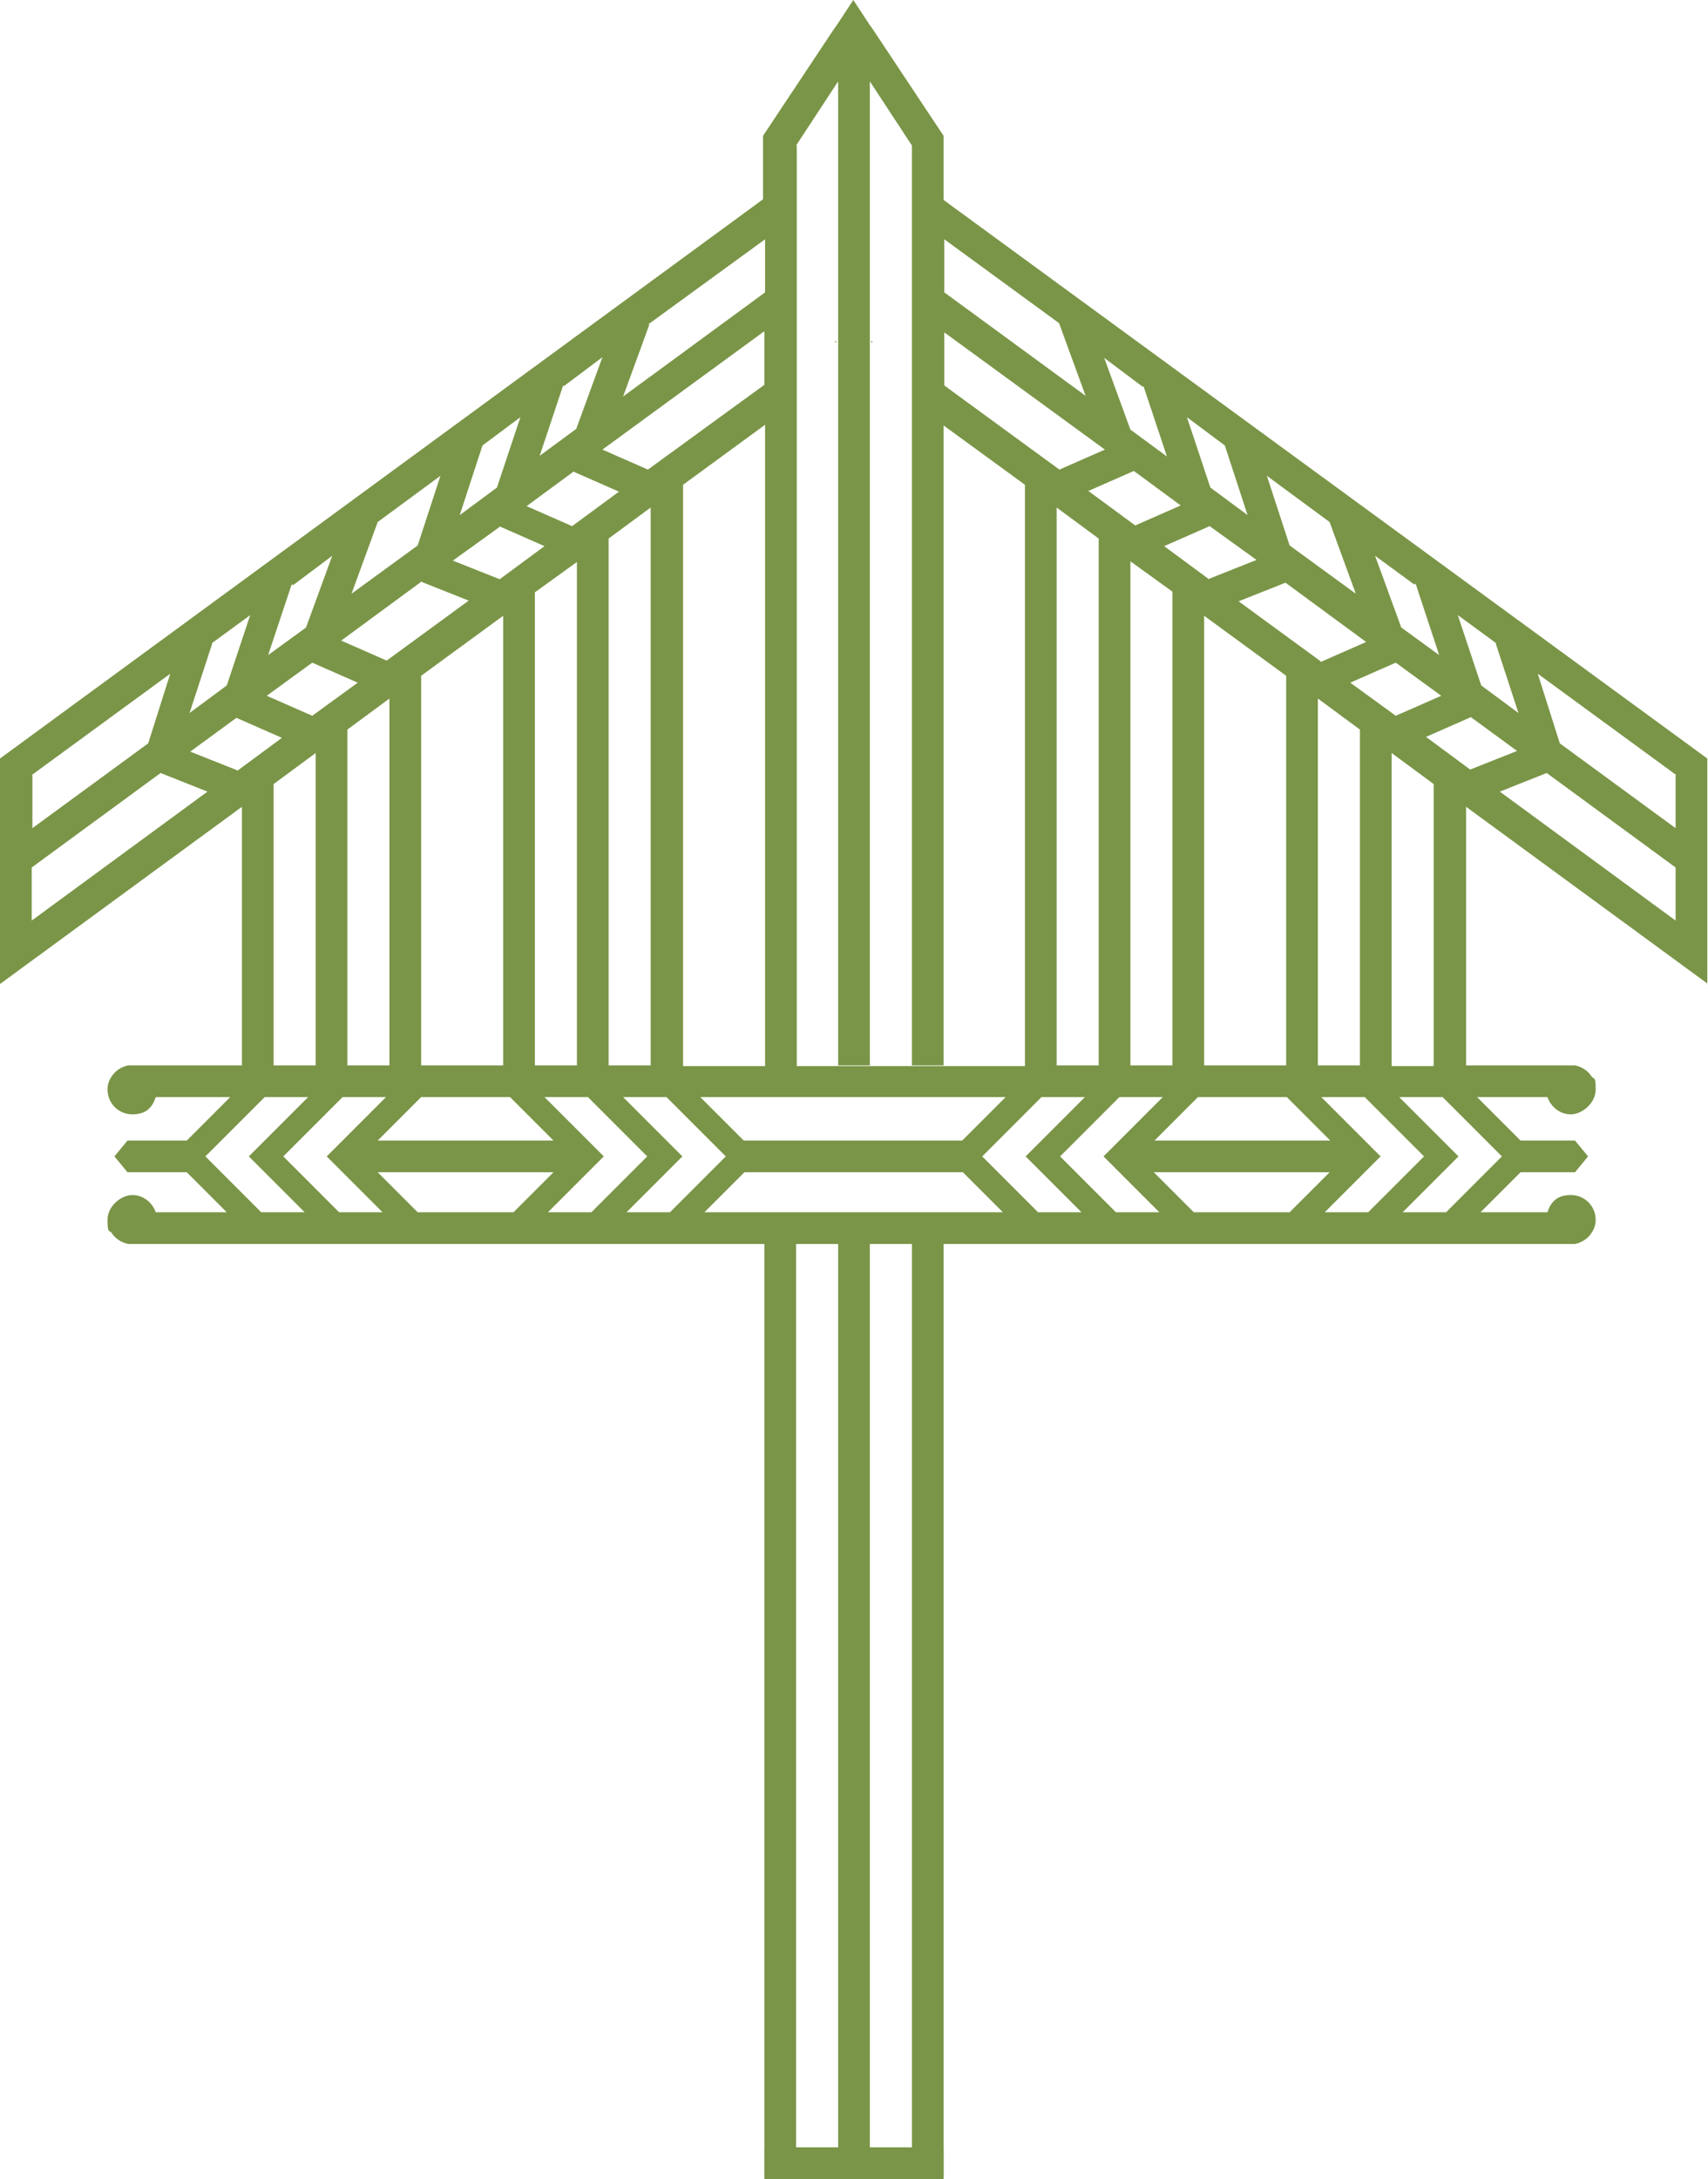 <?xml version="1.0" encoding="UTF-8"?>
<svg id="Layer_1" xmlns="http://www.w3.org/2000/svg" version="1.1" viewBox="0 0 247.8 316">
  <!-- Generator: Adobe Illustrator 29.0.0, SVG Export Plug-In . SVG Version: 2.1.0 Build 186)  -->
  <defs>
    <style>
      .st0 {
        fill: #7a9547;
      }
    </style>
  </defs>
  <g>
    <polygon class="st0" points="126.4 49.4 126.4 49.7 126.6 49.6 126.4 49.4"/>
    <polygon class="st0" points="121.3 49.4 121.1 49.6 121.3 49.7 121.3 49.4"/>
    <path class="st0" d="M247.7,142.7v-32.7L136.9,29v-9.3h0l-10.3-15.5-.5-.7-2.3-3.5-2.3,3.5-.5.7-10.3,15.5h0v9.2L0,110v32.7l35.1-25.7v37.5h-16.5c-1,.2-1.9.8-2.4,1.6-.4.6-.6,1.2-.6,1.9,0,2,1.6,3.6,3.6,3.6s2.9-1,3.4-2.5h10.8l-6.3,6.3h-8.6l-1.9,2.3,1.9,2.3h8.6l5.8,5.8h-10.3c-.5-1.4-1.8-2.5-3.4-2.5s-3.6,1.6-3.6,3.6.2,1.4.6,1.9c.5.8,1.4,1.4,2.4,1.6h92.3v135.5h4.6v-135.5h6.1v135.5h4.6v-135.5h6.1v135.5h4.6v-135.5h91.6c1-.2,1.9-.8,2.4-1.6.4-.6.6-1.2.6-1.9,0-2-1.6-3.6-3.6-3.6s-2.9,1-3.4,2.5h-9.7l5.8-5.8h7.9l1.9-2.3-1.9-2.3h-7.9l-6.3-6.3h10.2c.5,1.4,1.8,2.5,3.4,2.5s3.6-1.6,3.6-3.6-.2-1.4-.6-1.9c-.5-.8-1.4-1.4-2.4-1.6h-15.8v-37.5l35.1,25.7h0ZM206.8,106.9l6.6-2.9,6.7,4.9-6.8,2.7-6.5-4.8ZM243.1,133.5l-25.5-18.7,6.8-2.7,18.7,13.7v7.7h0ZM243.1,112.4v7.7l-16.8-12.3-3.2-10.1,20.1,14.7h0ZM217,93.3l3.3,10.1-5.4-4-3.4-10.2,5.6,4.1h0ZM202.5,103.8l-6.6-4.8,6.6-2.9,6.6,4.8-6.6,2.9h0ZM186.7,159.1l6.3,6.3h-25.5l6.3-6.3h13ZM186.6,154.5h-11.9v-65.2l11.9,8.7v56.5ZM170.1,154.5h-6.1v-73.1l6.1,4.4v68.6h0ZM159.4,154.5h-6.1v-80.9l6.1,4.5v76.4h0ZM139.7,165.4h-31.8l-6.3-6.3h44.3l-6.3,6.3h0ZM94.4,154.5h-6.1v-76.4l6.1-4.5v80.9ZM83.7,154.5h-6.1v-68.6l6.1-4.4v73.1h0ZM74,159.1l6.3,6.3h-25.5l6.3-6.3h13ZM73,154.5h-11.9v-56.5l11.9-8.7v65.2ZM56.5,154.5h-6.1v-48.7l6.1-4.5v53.2ZM56,159.1l-8.6,8.6,8.1,8.1h-6.3l-8.1-8.1,8.6-8.6h6.3ZM54.8,170h25.5l-5.8,5.8h-13.9l-5.8-5.8h0ZM87.6,167.7l-8.6-8.6h6.3l8.6,8.6-8.1,8.1h-6.3l8.1-8.1h0ZM99,167.7l-8.6-8.6h6.3l8.6,8.6-8.1,8.1h-6.3l8.1-8.1h0ZM108,170h31.7l5.8,5.8h-43.3l5.8-5.8ZM142.5,167.7l8.6-8.6h6.3l-8.6,8.6,8.1,8.1h-6.3l-8.1-8.1h0ZM153.8,167.7l8.6-8.6h6.3l-8.6,8.6,8.1,8.1h-6.3l-8.1-8.1h0ZM167.4,170h25.5l-5.8,5.8h-13.9l-5.8-5.8h0ZM200.3,167.7l-8.6-8.6h6.3l8.6,8.6-8.1,8.1h-6.3l8.1-8.1h0ZM197.3,154.5h-6.1v-53.2l6.1,4.5v48.7ZM205.2,84.7h.2c0,0,3.4,10.3,3.4,10.3l-5.5-4-3.8-10.4,5.6,4.1h0ZM191.6,95.9l-11.9-8.7,6.8-2.7,11.7,8.6-6.6,2.9ZM192.9,75.7l3.8,10.4-9.6-7-3.3-10.1,9.1,6.7ZM175.4,84l-6.5-4.8,6.6-2.9,6.8,4.9-6.8,2.7ZM177.7,64.6l3.3,10.1-5.4-4-3.4-10.2,5.5,4.1h0ZM164.7,76.2l-6.8-5,6.6-2.9,6.8,5-6.6,2.9ZM165.9,56l3.4,10.2-5.3-3.9-3.8-10.4,5.6,4.2h0ZM153.7,68.1l-16.7-12.2v-7.7l23.3,17-6.6,2.9ZM153.7,47l3.8,10.4-20.5-15v-7.7l16.7,12.2h0ZM115.5,21.1l6.1-9.3v142.7h4.6V11.8l6.1,9.3v133.4h4.6V61.7l11.8,8.6v84.3h-49.6v-84.3l11.9-8.7v93h4.6V21.1h0ZM94.1,47l16.9-12.3v7.7l-20.6,15.1,3.8-10.4h0ZM110.9,48.1v7.7l-16.9,12.3-6.6-2.9,23.4-17.1h0ZM81.8,56l5.6-4.2-3.8,10.4-5.3,3.9,3.4-10.2h0ZM83.2,68.4l6.6,2.9-6.8,5-6.6-2.9,6.8-5ZM70,64.6l5.5-4.1-3.4,10.2-5.4,4,3.3-10.1h0ZM72.4,76.3l6.6,2.9-6.5,4.8-6.8-2.7,6.8-4.9ZM54.8,75.7l9.1-6.7-3.3,10.1-9.6,7,3.8-10.4ZM61.2,84.4l6.8,2.7-11.9,8.7-6.6-2.9,11.7-8.6h0ZM42.4,84.8h.2c0,0,5.6-4.2,5.6-4.2l-3.8,10.4-5.5,4,3.4-10.2h0ZM45.3,96.1l6.6,2.9-6.6,4.8-6.6-2.9,6.6-4.8h0ZM30.7,93.3l5.6-4.1-3.4,10.2-5.4,4,3.3-10.1h0ZM4.6,112.4l20.1-14.7-3.2,10.1-16.8,12.3v-7.7h0ZM4.6,133.5v-7.7l18.7-13.7,6.8,2.7-25.5,18.7h0ZM34.4,111.7l-6.8-2.7,6.7-4.9,6.6,2.9-6.5,4.8ZM39.7,113.7l6.1-4.5v45.3h-6.1v-40.9h0ZM29.8,167.7l8.6-8.6h6.3l-8.6,8.6,8.1,8.1h-6.3l-8.1-8.1h0ZM217.9,167.7l-8.1,8.1h-6.3l8.1-8.1-8.6-8.6h6.3l8.6,8.6h0ZM201.9,154.5v-45.3l6.1,4.5v40.9h-6.1Z"/>
  </g>
  <rect class="st0" x="110.9" y="311.4" width="26" height="4.6"/>
</svg>